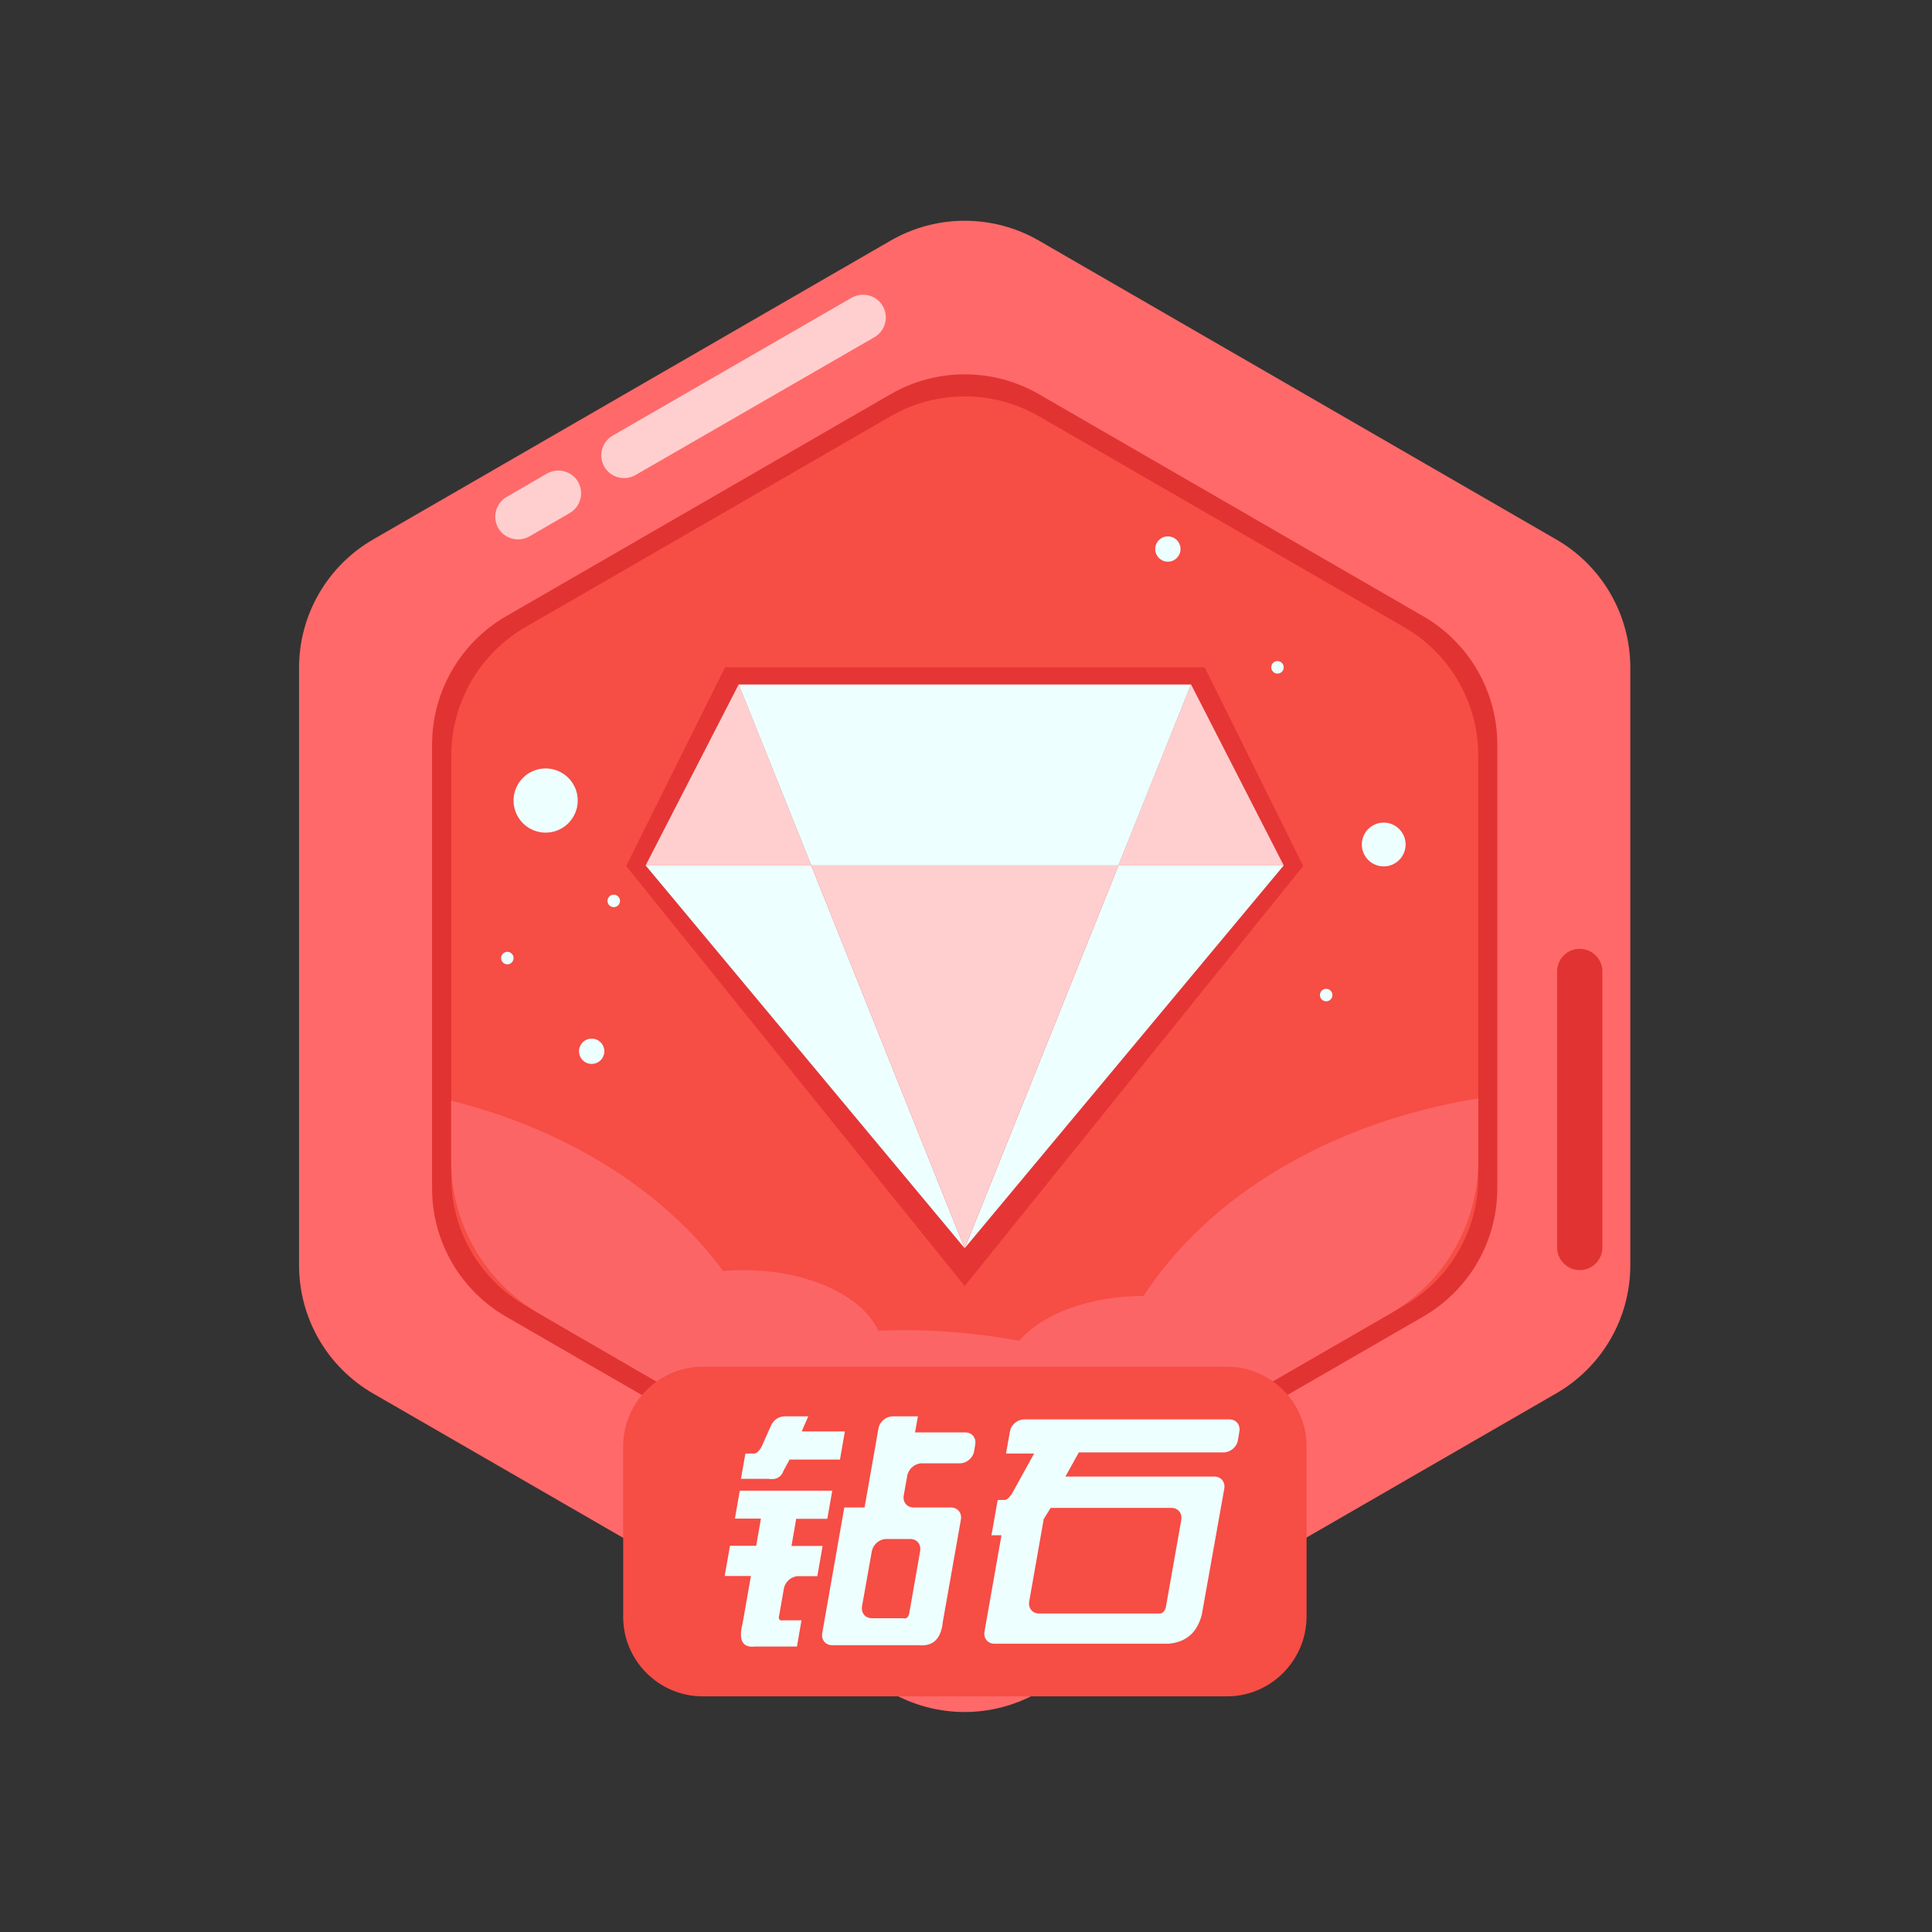 <?xml version="1.0" standalone="no"?><!DOCTYPE svg PUBLIC "-//W3C//DTD SVG 1.1//EN" "http://www.w3.org/Graphics/SVG/1.1/DTD/svg11.dtd"><svg t="1731290438526" class="icon" viewBox="0 0 1024 1024" version="1.1" xmlns="http://www.w3.org/2000/svg" p-id="23067" xmlns:xlink="http://www.w3.org/1999/xlink" width="16" height="16"><rect x="0" y="0" width="1024" height="1024" fill="#333333" stroke="none"/><path d="M864.1 670.6V353.9c0-28.1-15-54-39.3-68L550.6 127.5c-24.3-14-54.2-14-78.5 0L197.8 285.9c-24.3 14-39.3 40-39.3 68v316.7c0 28.1 15 54 39.3 68L472 896.9c24.3 14 54.2 14 78.5 0l274.2-158.3c24.5-14.1 39.4-40 39.4-68z" fill="#FF6969" p-id="23068"></path><path d="M793.6 629.9V394.6c0-28.1-15-54-39.3-68L550.6 208.9c-24.3-14-54.2-14-78.5 0L268.3 326.6c-24.3 14-39.3 40-39.3 68v235.3c0 28.1 15 54 39.3 68L472 815.5c24.3 14 54.2 14 78.5 0l203.7-117.6c24.5-14.1 39.4-40 39.4-68z" fill="#E23333" p-id="23069"></path><path d="M783.5 624V400.4c0-28.1-15-54-39.3-68L550.6 220.6c-24.3-14-54.2-14-78.5 0L278.5 332.4c-24.3 14-39.3 40-39.3 68V624c0 28.1 15 54 39.3 68l193.6 111.8c24.3 14 54.2 14 78.5 0L744.2 692c24.3-14 39.3-39.9 39.3-68z" fill="#F64D45" p-id="23070"></path><path d="M783.5 582.2v32.9c0 33.6-17.9 64.6-47.1 81.4l-56.2 32.4-36.8 21.3-40.9 23.6-21.5 12.4-22.7 13.1c-29.1 16.8-65 16.8-94.1 0L415.4 771l-18.8-10.8-49-28.1-27.6-16-33.8-19.6c-29.1-16.8-47.1-47.8-47.1-81.4v-31.7c61.8 15.4 113.2 48.1 144.2 90.3 3.5-0.4 7.1-0.5 10.7-0.5 34.2 0 63 13.5 71.5 32.1 4.3-0.1 8.6-0.3 12.9-0.3 21.3 0 42 1.9 61.7 5.7 12.1-14.1 37.1-23.8 66-23.8 34.3-52.9 99.3-92.2 177.4-104.7z" fill="#FC6565" p-id="23071"></path><path d="M650.4 899.1h-278c-23.1 0-42.1-18.9-42.1-42.1v-90.5c0-23.1 18.9-42.1 42.1-42.1h278c23.1 0 42.1 18.9 42.1 42.1V857c-0.1 23.1-19 42.1-42.1 42.1z" fill="#F64D45" p-id="23072"></path><path d="M451.4 157.8l-126.7 73.1c-5.7 3.3-7.7 10.7-4.4 16.5 3.3 5.7 10.7 7.7 16.5 4.4l126.7-73.1c5.7-3.3 7.7-10.7 4.4-16.5-3.3-5.7-10.7-7.7-16.5-4.4z" fill="#FFCFCF" p-id="23073"></path><path d="M825.3 514.9v146.3c0 6.6 5.4 12 12 12s12-5.4 12-12V514.9c0-6.6-5.4-12-12-12-6.6-0.1-12 5.4-12 12z" fill="#E23333" p-id="23074"></path><path d="M289.9 251l-21.4 12.4c-5.7 3.3-7.7 10.7-4.4 16.5 3.3 5.7 10.7 7.7 16.5 4.4l21.4-12.4c5.7-3.3 7.7-10.7 4.4-16.5-3.3-5.7-10.7-7.7-16.5-4.4z" fill="#FFCFCF" p-id="23075"></path><path d="M289.2 424.3m-17 0a17 17 0 1 0 34 0 17 17 0 1 0-34 0Z" fill="#EDFFFF" p-id="23076"></path><path d="M733.4 447.6m-11.6 0a11.6 11.6 0 1 0 23.2 0 11.6 11.6 0 1 0-23.2 0Z" fill="#EDFFFF" p-id="23077"></path><path d="M313.6 557.2m-6.7 0a6.7 6.7 0 1 0 13.4 0 6.7 6.7 0 1 0-13.4 0Z" fill="#EDFFFF" p-id="23078"></path><path d="M619 291m-6.7 0a6.7 6.7 0 1 0 13.4 0 6.7 6.7 0 1 0-13.4 0Z" fill="#EDFFFF" p-id="23079"></path><path d="M268.9 507.8m-3.3 0a3.3 3.3 0 1 0 6.6 0 3.3 3.3 0 1 0-6.6 0Z" fill="#EDFFFF" p-id="23080"></path><path d="M325.3 477.5m-3.3 0a3.3 3.3 0 1 0 6.6 0 3.3 3.3 0 1 0-6.6 0Z" fill="#EDFFFF" p-id="23081"></path><path d="M699.616 527.711a3.3 3.3 0 1 0 6.571-0.618 3.3 3.3 0 1 0-6.571 0.618Z" fill="#EDFFFF" p-id="23082"></path><path d="M673.812 354.011a3.3 3.3 0 1 0 6.571-0.618 3.3 3.3 0 1 0-6.571 0.618Z" fill="#EDFFFF" p-id="23083"></path><path d="M395.1 770.4h3.7c1.7 0.4 3.4-0.9 4.9-3.7l5-11.2c1.2-2.8 4.1-4.8 7.1-4.8h12.6l-3.5 8h22.9l-2.6 14.9h-26.7l-3.2 5.9c-1.3 3.6-4.1 5-8.2 4.3h-14.4l2.4-13.4z m-5.6 34.6l2.6-14.9h49l-2.6 14.9H422l-2.5 14.4H436l-2.8 16h-10.1c-3.6 0-6.9 2.9-7.6 6.4l-2.4 13.8c-0.8 2.5-0.1 3.6 2.1 3.2h9.6l-2.4 13.9H400c-6.5 0.7-8.7-3.4-6.4-12.3l4.4-25.1h-13.9l2.8-16h13.9l2.5-14.4h-13.8z m68.7-5.8l7.4-42.1c0.6-3.6 4-6.4 7.6-6.4h13.3l-1.5 8.5h26.6c3.6 0 5.9 2.9 5.3 6.4l-0.6 3.6c-0.6 3.6-4 6.4-7.6 6.4h-20.2c-3.6 0-6.9 2.9-7.6 6.4l-1.9 10.6c-0.6 3.6 1.7 6.4 5.3 6.4H504c3.6 0 5.9 2.9 5.3 6.4l-9.6 54.3c-0.9 8.9-5.1 13-12.8 12.3h-45.8c-3.6 0-5.9-2.9-5.3-6.4l11.7-66.6h10.7z m23.8 55.4l5.7-32.5c0.6-3.6-1.7-6.4-5.3-6.4h-12.7c-3.6 0-6.9 2.9-7.6 6.4l-5.2 29.2c-0.6 3.6 1.7 6.4 5.3 6.4h16.5c1.8 0.5 2.9-0.6 3.3-3.1zM548.1 770.4h-14.9l2.1-11.7c0.6-3.6 4-6.4 7.6-6.4h108.7c3.6 0 5.9 2.9 5.3 6.4l-0.8 4.7c-0.6 3.6-4 6.4-7.6 6.4h-76.7l-7.1 12.8h78.9c3.6 0 5.9 2.9 5.3 6.4L637 855.7c-2.4 9.6-8.3 14.7-17.7 15.5h-92.2c-3.6 0-5.9-2.9-5.3-6.4l9-51.1h-5.3l3.3-18.7h3.7c1.1 0 2.3-1.1 3.8-3.2l11.8-21.4z m78 35.2c0.6-3.6-1.7-6.4-5.3-6.4h-63.9l-3.7 5.9-7.7 43.7c-0.6 3.6 1.7 6.4 5.3 6.4h63.9c1.4 0 2.5-1.1 3.2-3.2l8.2-46.4z" fill="#EDFFFF" p-id="23084"></path><path d="M690.7 459L511.3 681.6 331.9 459l52.4-105.3h254.2z" fill="#E53535" p-id="23085"></path><path d="M430 458.7h-87.8l49.3-95.9z" fill="#FFCFCF" p-id="23086"></path><path d="M511.3 661.6L342.2 458.7H430z" fill="#EDFFFF" p-id="23087"></path><path d="M680.4 458.7h-87.6l38.5-95.9z" fill="#FFCFCF" p-id="23088"></path><path d="M680.4 458.7L511.3 661.6l81.5-202.9zM631.3 362.8l-38.5 95.9H430l-38.5-95.9z" fill="#EDFFFF" p-id="23089"></path><path d="M592.8 458.7l-81.5 202.9L430 458.7z" fill="#FFCFCF" p-id="23090"></path></svg>